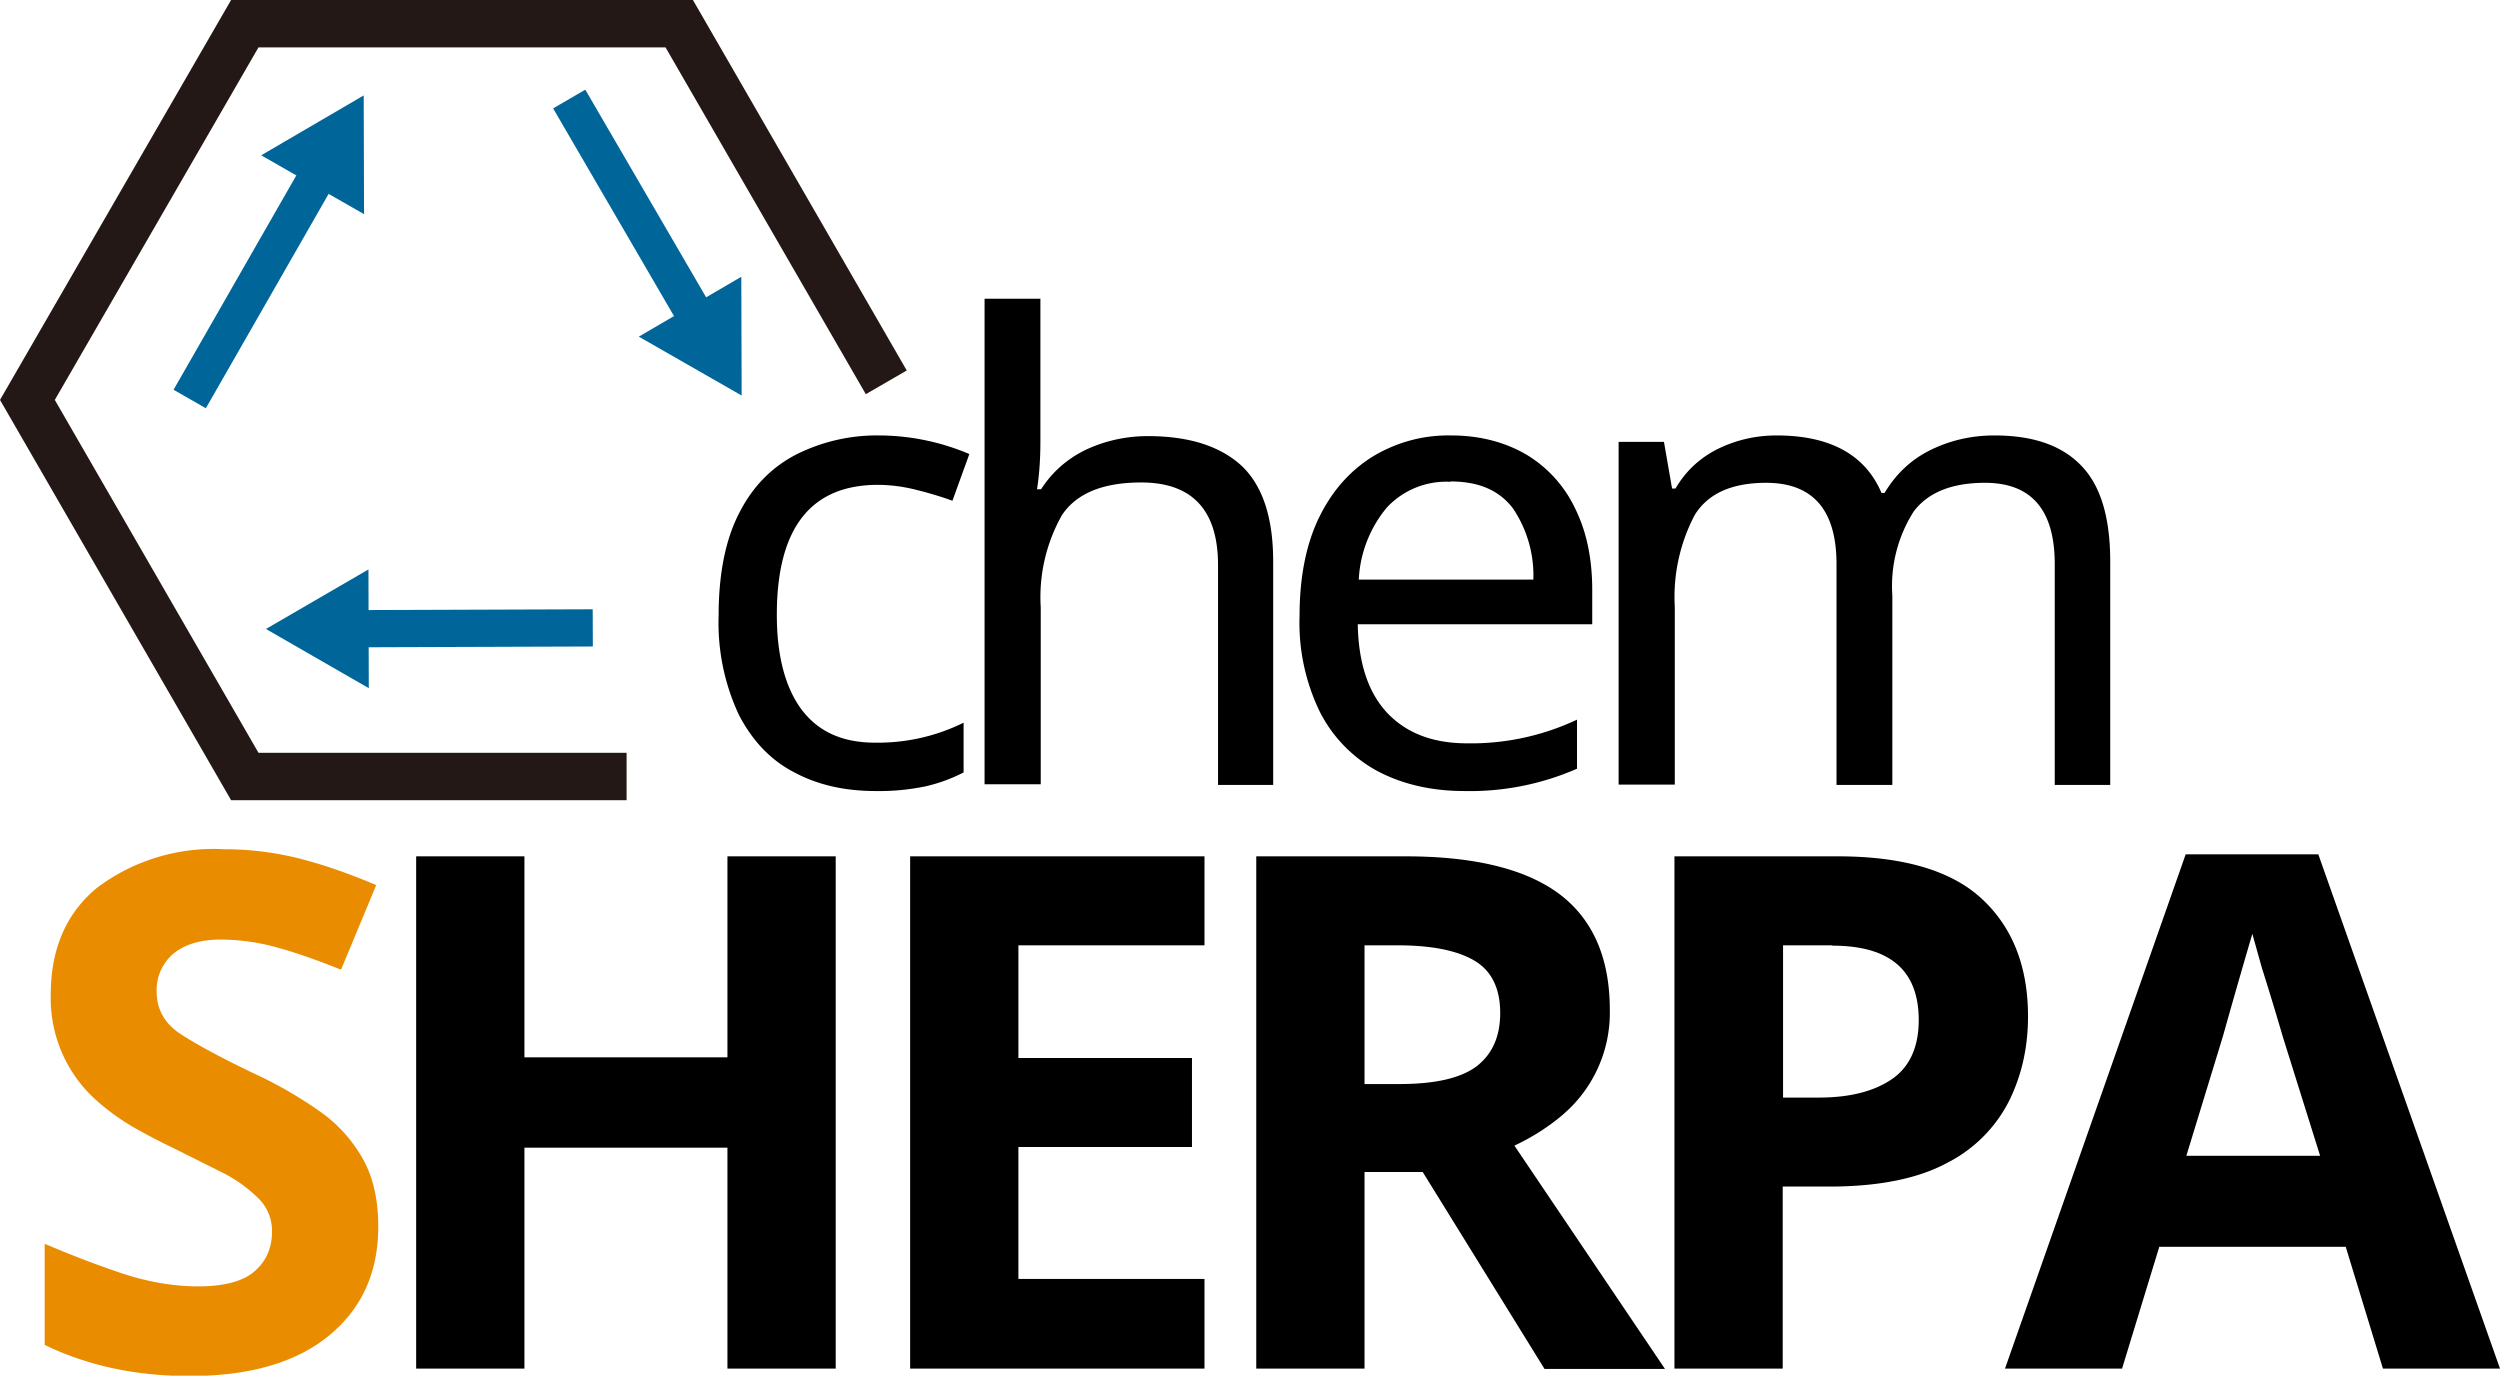 <svg xmlns="http://www.w3.org/2000/svg" id="_レイヤー_1" data-name="レイヤー 1" viewBox="0 0 738.9 406.6">
  <defs>
    <style>
      .cls-1{fill:#069}.cls-1,.cls-2,.cls-3{stroke-width:0}.cls-2{fill:#231815}
    </style>
  </defs>
  <path d="M185.2 236.5H68.3L0 118.2 68.3 0h136.5L268 109.5l-12.1 7L196.7 14H76.4L16.2 118.2l60.2 104.3h108.8v14zM56.1 117.9l51.4-89.7" class="cls-2"/>
  <path d="M36.4 78.5h78.2v11H36.4z" class="cls-1" transform="rotate(-60.2 75.5 84)"/>
  <path d="m107.6 63.3-.1-35.1-30.3 17.7 30.4 17.4z" class="cls-1"/>
  <path d="m168.3 29.3 50.9 87.6" class="cls-2"/>
  <path d="M181.9 24.1h11v76.1h-11z" class="cls-1" transform="rotate(-30.2 187.4 62.2)"/>
  <path d="m188.8 99.5 30.4 17.4-.1-35.1-30.3 17.7z" class="cls-1"/>
  <path d="m175.2 185.6-96.6.3" class="cls-2"/>
  <path d="M103.8 180.2h71.4v11h-71.4z" class="cls-1" transform="rotate(-.2 139.5 185.7)"/>
  <path d="m108.9 168.3-30.3 17.6 30.4 17.5-.1-35.1z" class="cls-1"/>
  <path d="M258.8 233.8c-9.1 0-17.1-1.8-24-5.5-7-3.6-12.4-9.3-16.4-17a64 64 0 0 1-6-29.4c0-12.5 2.1-22.7 6.2-30.5 4-7.8 9.7-13.5 17-17.2a53 53 0 0 1 24.3-5.5 68.7 68.7 0 0 1 26.6 5.5l-5 13.8c-3-1.1-6.6-2.2-10.6-3.2a47 47 0 0 0-11.4-1.5c-19.9 0-29.9 12.8-29.9 38.4 0 12.2 2.5 21.5 7.3 28 4.9 6.5 12 9.8 21.7 9.8a57 57 0 0 0 26.2-5.9v14.7a47.5 47.5 0 0 1-11.2 4.1 67 67 0 0 1-14.8 1.4ZM307.5 88.3v42.1c0 5-.3 9.8-1 14.2h1.2c3.3-5.1 7.7-9 13.3-11.7 5.6-2.6 11.7-4 18.3-4 12.2 0 21.4 3 27.7 8.8 6.2 5.9 9.3 15.3 9.3 28.3v66H360V167c0-16.2-7.6-24.4-22.7-24.4-11.3 0-19.1 3.2-23.4 9.6a49.3 49.3 0 0 0-6.3 27.3v52.3H291V88.3h16.6ZM428.9 128.7c8.5 0 16 2 22.3 5.7a37 37 0 0 1 14.4 16c3.4 6.9 5 14.9 5 24v10.1h-69.3c.2 11.5 3.1 20.2 8.7 26.2 5.7 6 13.5 9 23.6 9a73.4 73.4 0 0 0 32.5-7v14.5a78.8 78.8 0 0 1-33.3 6.6c-9.7 0-18.2-2-25.5-5.8a41 41 0 0 1-17.1-17.4 60.1 60.1 0 0 1-6.1-28.6c0-11 1.8-20.6 5.5-28.5 3.8-8 9-14 15.7-18.3a43 43 0 0 1 23.6-6.5Zm-.2 13.7a24 24 0 0 0-18.8 7.6 36 36 0 0 0-8.3 21.3h51.6a35.5 35.5 0 0 0-6-21c-4-5.3-10-8-18.5-8ZM589.5 128.7c11.5 0 20 3 25.7 9 5.7 5.9 8.5 15.3 8.5 28.3v66h-16.4v-65.3c0-16-6.9-24-20.6-24-9.9 0-16.9 2.9-21.1 8.5a41 41 0 0 0-6.3 24.8v56h-16.5v-65.3c0-16-7-24-20.8-24-10.2 0-17.2 3.2-21.1 9.5a52 52 0 0 0-5.9 27.2v52.5h-16.6V130.6h13.4l2.4 13.8h1c3.1-5.3 7.4-9.2 12.7-11.8 5.4-2.6 11.1-3.9 17.2-3.9 15.8 0 26.2 5.7 31 17h.9c3.4-5.7 8-10 13.8-12.8 5.8-2.8 12-4.2 18.7-4.2Z" class="cls-3"/>
  <path fill="#ea8c00" stroke-width="0" d="M111.8 362.5c0 13.5-4.8 24.2-14.5 32.2-9.7 8-23.5 12-41.3 12-16 0-30.2-3.1-42.8-9.2v-29.9c7.2 3.1 14.7 6 22.4 8.6 7.7 2.6 15.4 4 23 4 7.9 0 13.5-1.6 16.8-4.6 3.4-3 5-7 5-11.6 0-3.8-1.3-7-3.9-9.7a42.4 42.4 0 0 0-10.5-7.6l-15-7.5a186 186 0 0 1-11.5-6c-4.1-2.4-8-5.2-11.8-8.7A40.4 40.4 0 0 1 15 294c0-13.6 4.6-24.2 13.8-31.7A57.3 57.3 0 0 1 66.2 251c8 0 15.4 1 22.5 2.8 7 1.8 14.5 4.4 22.5 7.8l-10.4 25c-7-2.8-13.2-5-18.7-6.5a62.2 62.2 0 0 0-17-2.4c-6 0-10.7 1.5-14 4.3a14 14 0 0 0-4.8 11c0 5.4 2.4 9.6 7.2 12.7 4.8 3.1 12 7 21.4 11.5a124 124 0 0 1 19.8 11.4 43 43 0 0 1 12.6 14c3 5.4 4.5 12 4.5 20Z"/>
  <path d="M247 404.5h-32v-65.3h-60v65.3h-32V253.1h32v59.4h60v-59.4h32v151.4ZM356 404.5H269V253.1H356v26.3H301v33.3h51.3V339h-51.3v39H356v26.5ZM415.4 253.1c20.6 0 35.8 3.8 45.7 11.3 9.8 7.5 14.7 18.9 14.7 34.1a39.6 39.6 0 0 1-14.3 31.3c-4.3 3.6-9 6.5-13.9 8.8l44.5 66h-35.6l-36-58.2h-17.2v58.1h-32V253.1h44Zm-2.4 26.3h-9.7v41h10.4c10.6 0 18.2-1.8 22.8-5.3 4.6-3.6 6.9-8.8 6.9-15.7 0-7.2-2.5-12.4-7.5-15.4s-12.5-4.6-22.9-4.6ZM543.2 253.1c19.5 0 33.8 4.3 42.7 12.7 9 8.4 13.5 20 13.5 34.6 0 9-1.8 17.2-5.5 24.8a41.6 41.6 0 0 1-18.4 18.5c-8.5 4.6-20.1 7-34.8 7h-13.8v53.8h-32V253.1h48.3Zm-1.7 26.3H527v45h10.6c9 0 16.2-1.8 21.5-5.4 5.3-3.6 8-9.5 8-17.5 0-14.7-8.5-22-25.5-22ZM704.3 404.5l-11-36h-55.1l-11 36h-34.6l53.4-152h39.2l53.7 152h-34.6Zm-18.6-63-11-35.1a891 891 0 0 0-6.2-20.4l-2.8-10a2561.3 2561.3 0 0 0-8.7 30.3l-10.8 35.3h39.5Z" class="cls-3"/>
</svg>
